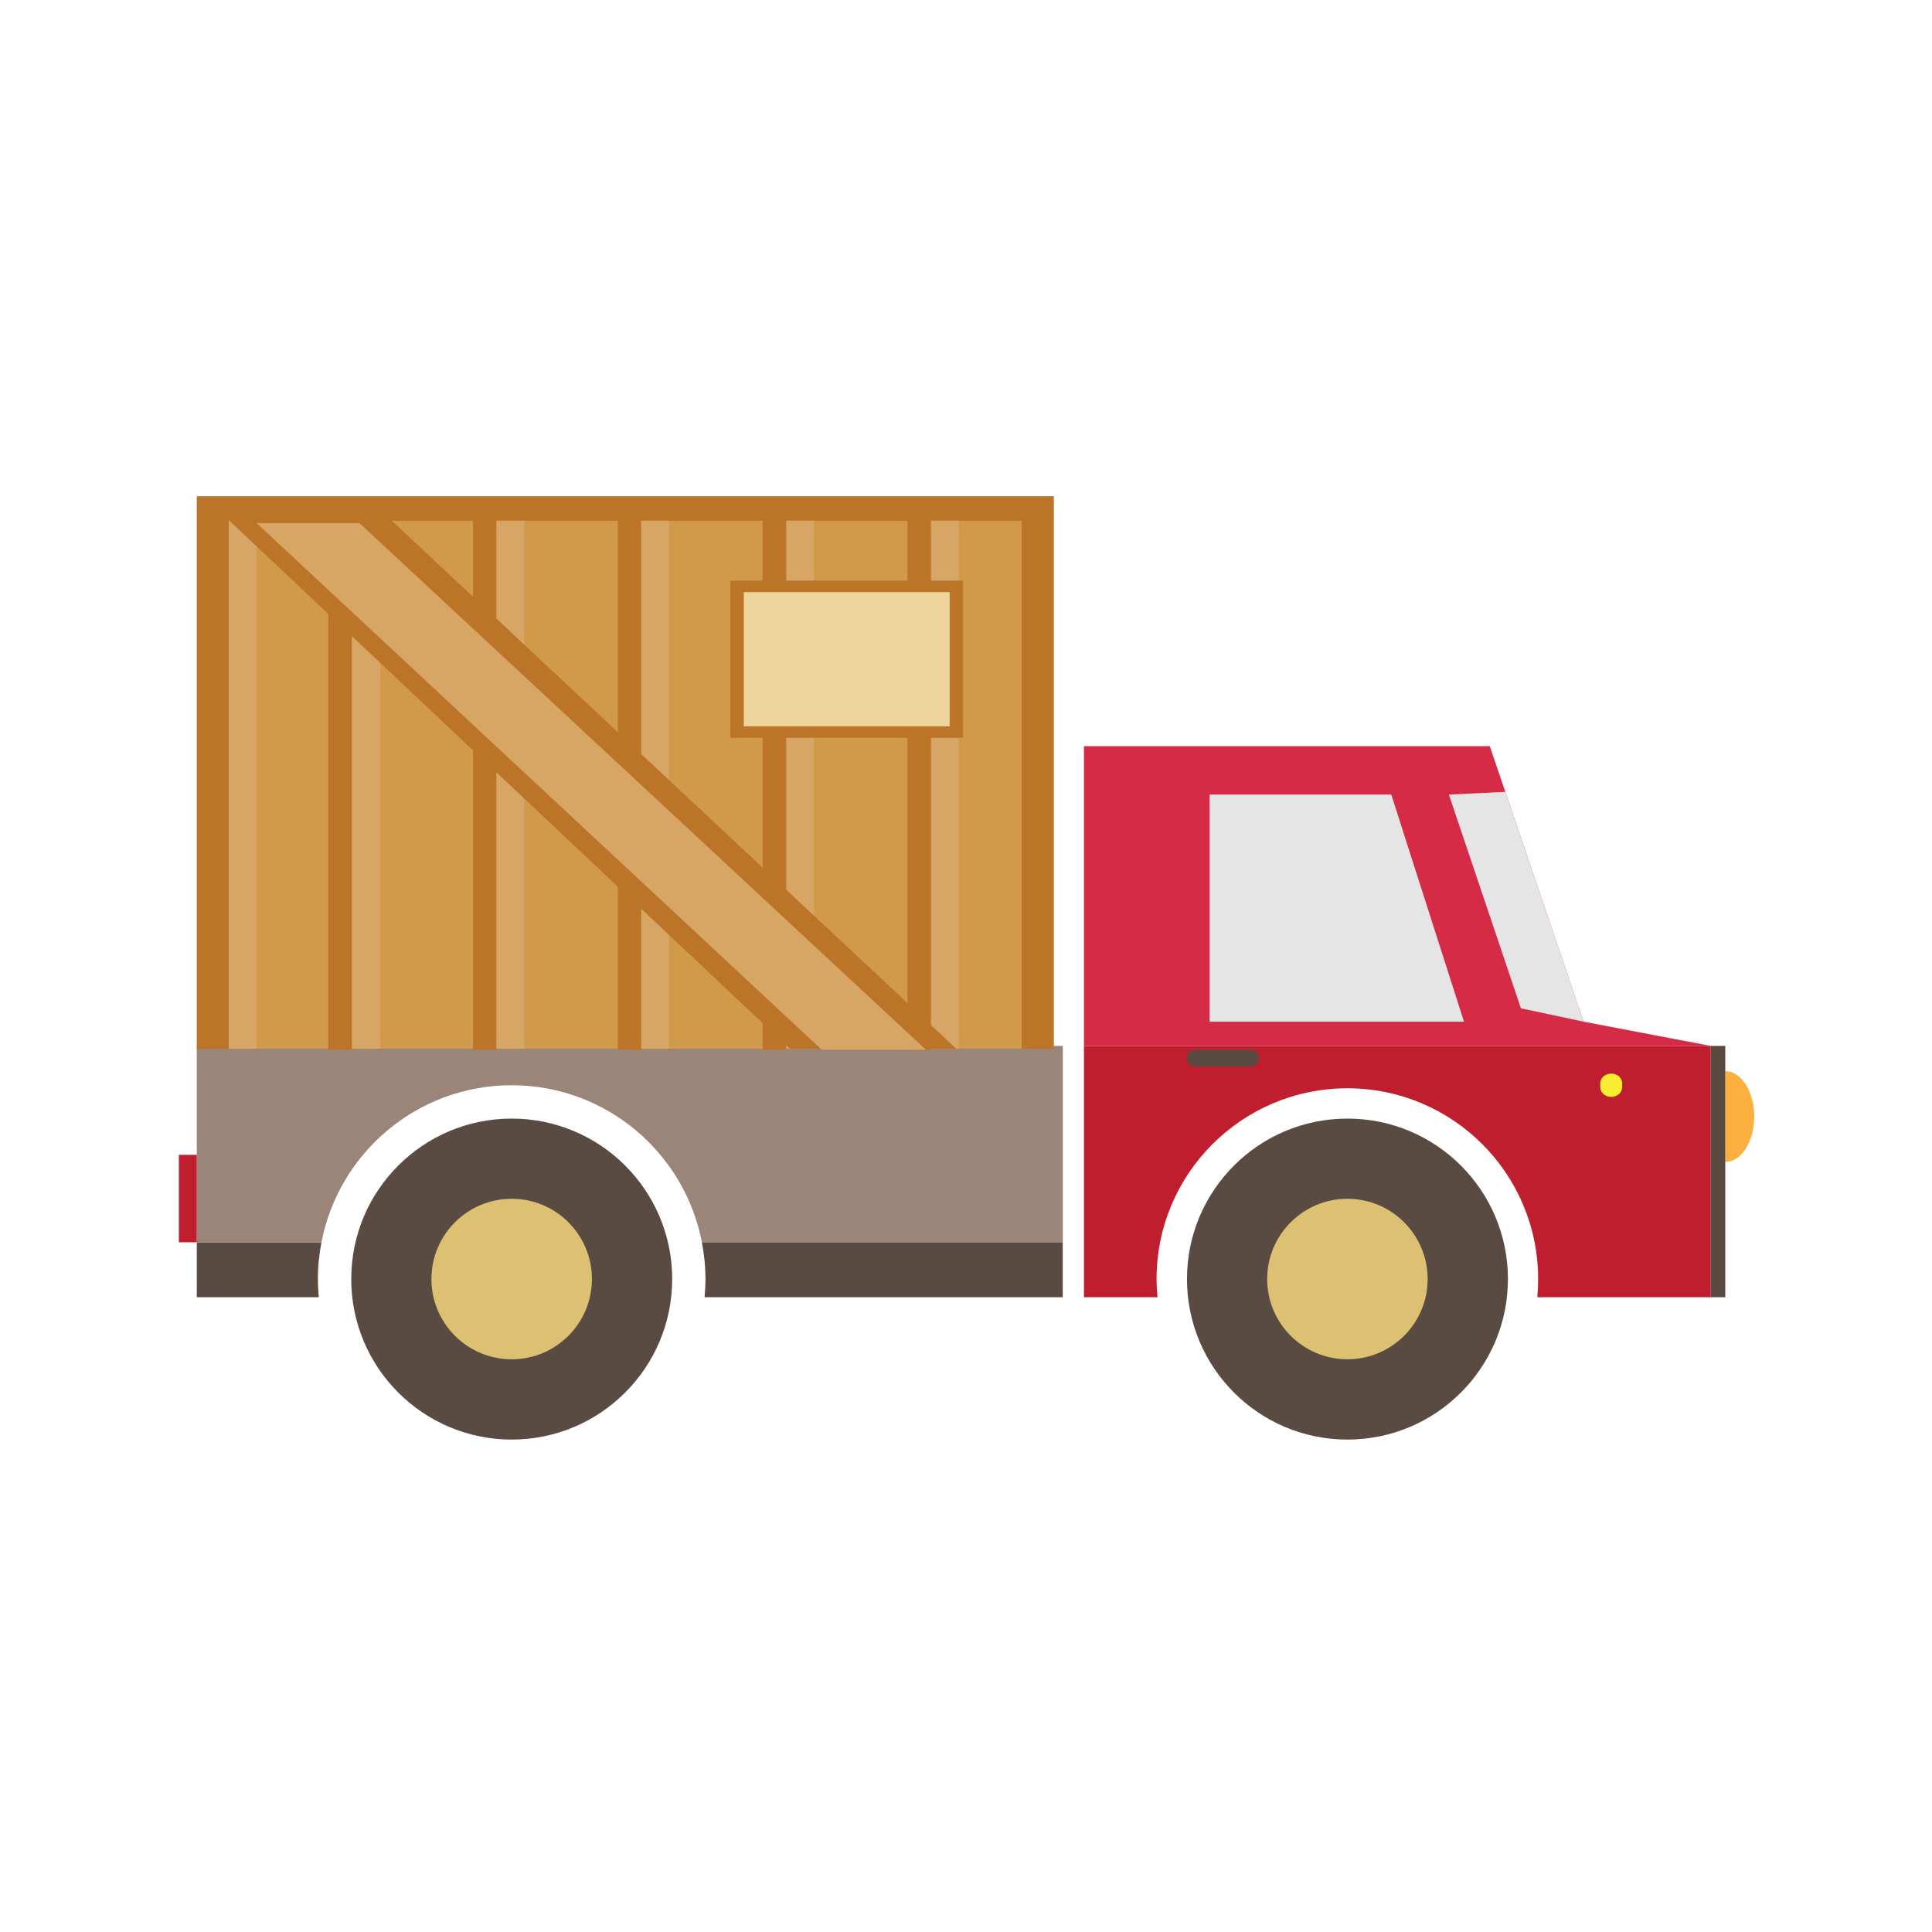 <?xml version="1.0" encoding="utf-8"?>
<!-- Generator: Adobe Illustrator 23.0.2, SVG Export Plug-In . SVG Version: 6.00 Build 0)  -->
<svg version="1.1" id="Layer_1" xmlns="http://www.w3.org/2000/svg" xmlns:xlink="http://www.w3.org/1999/xlink" x="0px" y="0px"
	 viewBox="0 0 500 500" style="enable-background:new 0 0 500 500;" xml:space="preserve">
<style type="text/css">
	.st0{fill:#594A42;}
	.st1{fill:#9B8579;}
	.st2{fill:#D62B47;}
	.st3{fill:#BE1E2D;}
	.st4{fill:#FBB040;}
	.st5{fill:#DCC172;}
	.st6{fill:#E5E5E5;}
	.st7{fill:#F9ED32;}
	.st8{fill:#BC7528;}
	.st9{fill:#D19A4A;}
	.st10{fill:#D8A664;}
	.st11{fill:#EDD49D;}
</style>
<g>
	<path class="st0" d="M50.93,335.72h31.57c-0.15-1.56-0.23-3.12-0.23-4.7c0-3.26,0.33-6.43,0.93-9.52H50.93V335.72z"/>
	<path class="st1" d="M275.05,270.68H50.93v50.82h32.27c4.45-23.14,24.79-40.64,49.23-40.64c24.44,0,44.77,17.51,49.22,40.64h93.41
		V270.68z"/>
	<path class="st0" d="M181.64,321.5c0.6,3.09,0.93,6.26,0.93,9.52c0,1.59-0.09,3.15-0.23,4.7h92.7V321.5H181.64z"/>
	<polygon class="st2" points="385.55,193.1 280.53,193.1 280.53,270.68 442.75,270.68 409.84,264.41 	"/>
	<path class="st3" d="M280.53,335.72h19.04c-0.15-1.56-0.25-3.12-0.25-4.7c0-27.27,22.12-49.37,49.39-49.37
		c27.28,0,49.36,22.11,49.36,49.37c0,1.59-0.08,3.15-0.22,4.7h44.9v-65.04H280.53V335.72z"/>
	<path class="st4" d="M454,288.96c0-6.48-3.36-11.75-7.5-11.75v23.51C450.64,300.71,454,295.46,454,288.96z"/>
	<path class="st0" d="M173.96,331.02c0,22.93-18.6,41.54-41.53,41.54c-22.93,0-41.53-18.6-41.53-41.54
		c0-22.94,18.59-41.53,41.53-41.53C155.36,289.49,173.96,308.08,173.96,331.02z"/>
	<path class="st5" d="M153.19,331.02c0,11.47-9.3,20.76-20.76,20.76c-11.48,0-20.78-9.3-20.78-20.76c0-11.47,9.3-20.78,20.78-20.78
		C143.89,310.24,153.19,319.55,153.19,331.02z"/>
	<path class="st0" d="M390.25,331.02c0,22.93-18.59,41.54-41.54,41.54c-22.94,0-41.52-18.6-41.52-41.54
		c0-22.94,18.58-41.53,41.52-41.53C371.66,289.49,390.25,308.08,390.25,331.02z"/>
	<path class="st5" d="M369.47,331.02c0,11.47-9.3,20.76-20.76,20.76c-11.47,0-20.77-9.3-20.77-20.76c0-11.47,9.3-20.78,20.77-20.78
		C360.17,310.24,369.47,319.55,369.47,331.02z"/>
	<polygon class="st6" points="378.88,264.41 313.05,264.41 313.05,205.63 360.06,205.63 	"/>
	<polygon class="st6" points="409.84,264.41 393.61,260.95 374.97,205.63 389.58,204.94 	"/>
	<rect x="442.75" y="270.68" class="st0" width="3.75" height="65.04"/>
	<path class="st0" d="M325.79,273.81c0,1.19-0.98,2.16-2.15,2.16h-14.3c-1.19,0-2.15-0.97-2.15-2.16l0,0c0-1.19,0.96-2.15,2.15-2.15
		h14.3C324.81,271.65,325.79,272.62,325.79,273.81L325.79,273.81z"/>
	<path class="st7" d="M419.82,281.35c0,1.41-1.27,2.53-2.83,2.53l0,0c-1.58,0-2.85-1.12-2.85-2.53v-0.97c0-1.41,1.27-2.54,2.85-2.54
		l0,0c1.56,0,2.83,1.13,2.83,2.54V281.35z"/>
	<rect x="46.29" y="298.87" class="st3" width="4.64" height="22.63"/>
	<g>
		<g>
			<rect x="50.93" y="128.43" class="st8" width="221.8" height="142.99"/>
			<rect x="59.22" y="134.79" class="st9" width="205.2" height="136.63"/>
			<rect x="84.95" y="134.67" class="st8" width="6.06" height="136.99"/>
			<rect x="122.42" y="134.67" class="st8" width="6.06" height="136.99"/>
			<rect x="159.9" y="134.67" class="st8" width="6.06" height="136.99"/>
			<rect x="59.22" y="134.76" class="st10" width="7.19" height="136.66"/>
			<rect x="91.22" y="134.76" class="st10" width="7.19" height="136.66"/>
			<rect x="128.48" y="134.76" class="st10" width="7.2" height="136.66"/>
			<rect x="165.96" y="134.76" class="st10" width="7.2" height="136.66"/>
			<rect x="203.45" y="134.76" class="st10" width="7.18" height="136.66"/>
			<rect x="240.93" y="134.76" class="st10" width="7.19" height="136.66"/>
			<rect x="197.36" y="134.67" class="st8" width="6.09" height="136.99"/>
			<rect x="234.85" y="134.67" class="st8" width="6.07" height="136.99"/>
			<polygon class="st8" points="57.77,133.26 99.78,133.26 247.5,271.42 204.4,271.42 			"/>
			<polygon class="st10" points="66.41,135.38 212.65,271.65 239.61,271.65 93.03,135.38 			"/>
		</g>
		<rect x="190.75" y="151.75" class="st11" width="56.75" height="37.71"/>
		<path class="st8" d="M249.23,190.95h-60.21v-40.69h60.21V190.95z M192.49,187.97h53.28v-34.73h-53.28V187.97z"/>
	</g>
</g>
</svg>
